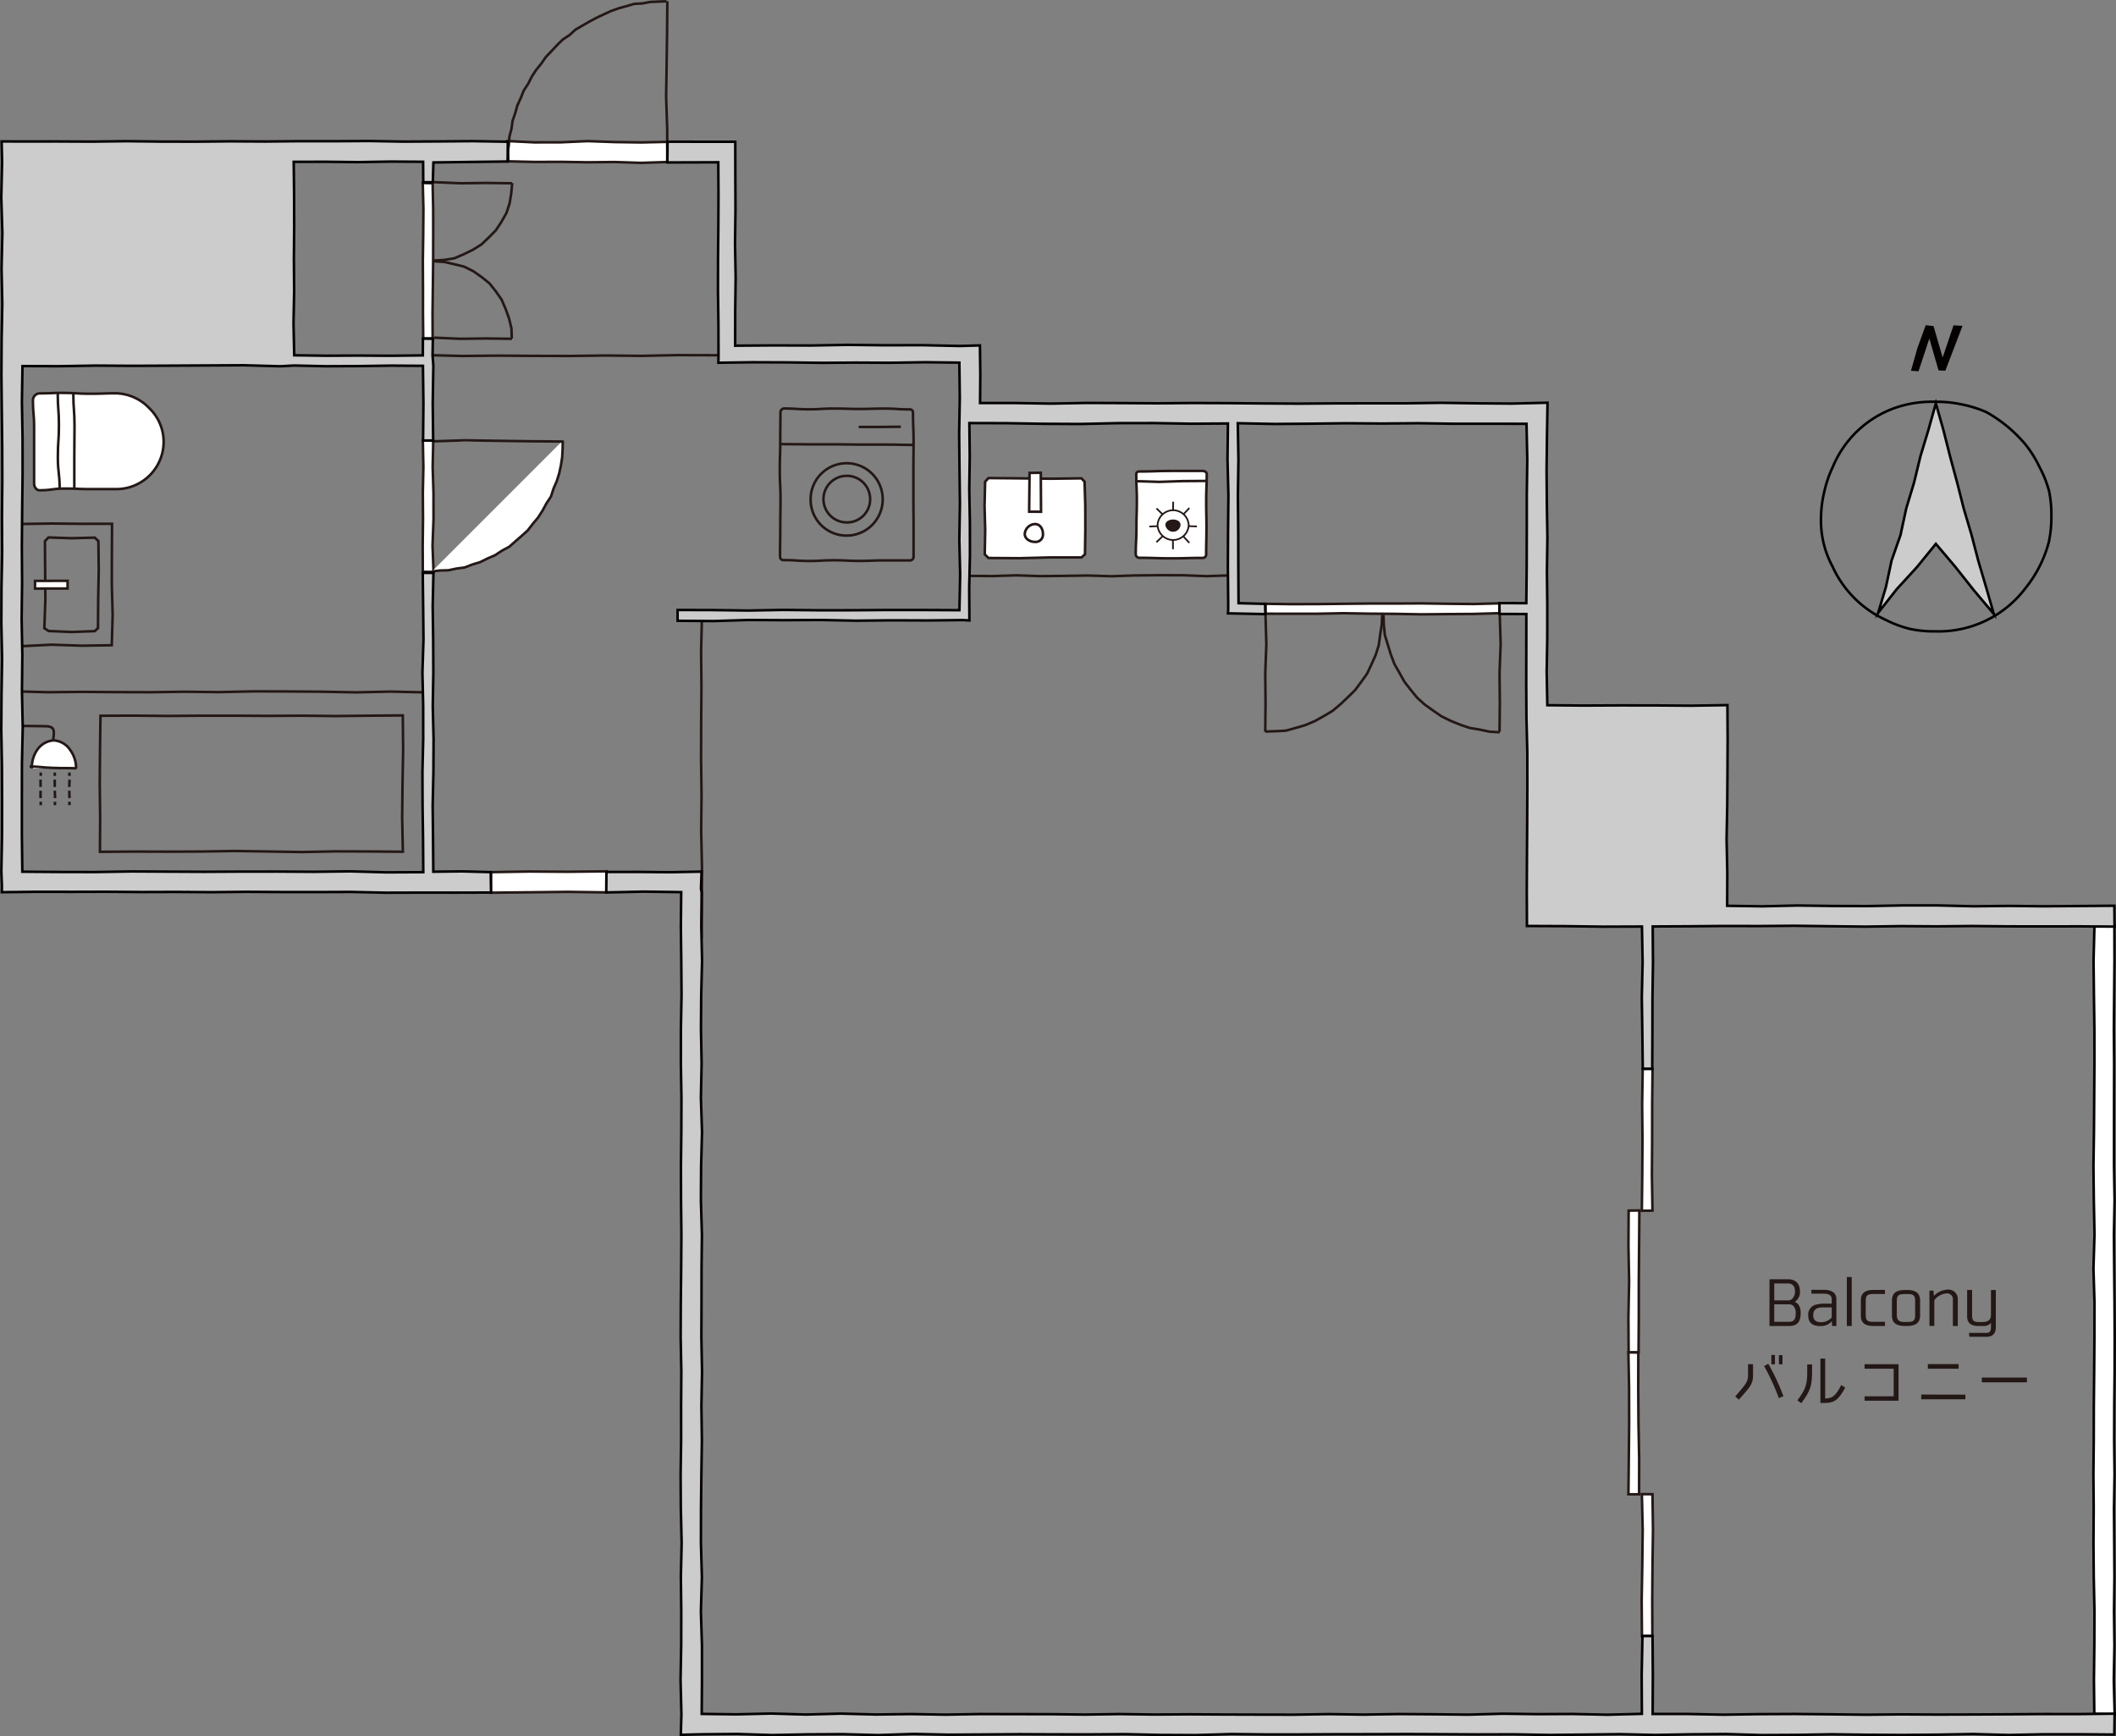 <svg xmlns="http://www.w3.org/2000/svg" viewBox="0 0 623.03 511.25"><rect x="0" y="0" width="623.03" height="511.25" fill="#808080" stroke="none"/><defs><style>.cls-1,.cls-3,.cls-5,.cls-6,.cls-7,.cls-8{fill:none;stroke-miterlimit:10;}.cls-1,.cls-3,.cls-5,.cls-6,.cls-7{stroke:#231815;}.cls-1,.cls-5,.cls-6,.cls-7,.cls-8{stroke-width:0.75px;}.cls-2{fill:#fff;}.cls-3{stroke-width:0.5px;}.cls-4{fill:#231815;}.cls-5{stroke-dasharray:2.18 1.09;}.cls-6{stroke-dasharray:2.18 1.09;}.cls-7{stroke-dasharray:2.18 1.09;}.cls-8{stroke:#040000;}.cls-9{fill:#ccc;}.cls-10{fill:#040000;}</style></defs><title>アセット 2</title><g id="レイヤー_2" data-name="レイヤー 2"><g id="レイヤー_1-2" data-name="レイヤー 1"><polyline class="cls-1" points="206.69 181.2 206.43 191.75 206.53 202.31 206.45 212.86 206.42 223.41 206.56 233.96 206.45 244.52 206.68 255.07 206.64 265.64 206.58 276.2"/><polyline class="cls-1" points="125.54 104.55 136.09 104.81 146.64 104.71 157.19 104.78 167.75 104.81 178.3 104.67 188.86 104.78 199.41 104.56 209.97 104.59 220.54 104.66"/><polyline class="cls-1" points="362.23 169.41 355.23 169.64 348.23 169.37 341.24 169.36 334.24 169.43 327.24 169.66 320.24 169.45 313.24 169.56 306.25 169.63 299.24 169.4 292.24 169.61 285.23 169.56"/><polygon class="cls-2" points="318.42 140.84 309.3 140.95 300.16 140.84 291.03 140.76 290.06 141.83 289.89 148.95 290.08 156.08 289.95 163.2 291.03 164.29 300.16 164.35 309.29 164.12 318.42 164.13 319.46 163.2 319.56 156.08 319.55 148.96 319.34 141.83 318.42 140.84"/><polygon class="cls-1" points="318.42 140.84 309.3 140.95 300.16 140.84 291.03 140.76 290.06 141.83 289.89 148.95 290.08 156.08 289.95 163.2 291.03 164.29 300.16 164.35 309.29 164.12 318.42 164.13 319.46 163.2 319.56 156.08 319.55 148.96 319.34 141.83 318.42 140.84"/><polygon class="cls-2" points="306.45 139.19 303.14 139.24 303.02 150.66 306.52 150.68 306.45 139.19"/><polygon class="cls-1" points="306.45 139.19 303.14 139.24 303.02 150.66 306.52 150.68 306.45 139.19"/><path class="cls-1" d="M307.08,157.18c0-1.49-.86-2.88-2.35-2.88a3.15,3.15,0,0,0-3,2.88c0,1.5,1.53,2.37,3,2.37A2.15,2.15,0,0,0,307.08,157.18Z"/><path class="cls-2" d="M354.14,138.66c-4.67,0-4.67,0-9.33,0s-4.66.16-9.32.16c-.55,0-.93.24-.93.79,0,3.94.17,3.94.17,7.88s-.12,3.93-.12,7.87-.2,3.94-.2,7.88a1.07,1.07,0,0,0,1.08,1c4.66,0,4.66.15,9.32.15s4.66-.12,9.33-.12a1,1,0,0,0,1-1c0-3.94.09-3.94.09-7.87s-.08-3.94-.08-7.88.16-3.94.16-7.88C355.33,139,354.69,138.66,354.14,138.66Z"/><path class="cls-1" d="M354.14,138.66c-4.67,0-4.67,0-9.33,0s-4.66.16-9.32.16c-.55,0-.93.24-.93.79,0,3.94.17,3.94.17,7.88s-.12,3.93-.12,7.87-.2,3.94-.2,7.88a1.07,1.07,0,0,0,1.08,1c4.66,0,4.66.15,9.32.15s4.66-.12,9.33-.12a1,1,0,0,0,1-1c0-3.94.09-3.94.09-7.87s-.08-3.94-.08-7.88.16-3.94.16-7.88C355.33,139,354.69,138.66,354.14,138.66Z"/><polyline class="cls-1" points="334.49 141.67 341.37 141.88 348.25 141.65 355.13 141.6"/><path class="cls-3" d="M345.37,161.71c.05-3.5-.22-3.51-.19-7s.24-3.5.26-7"/><path class="cls-3" d="M352.41,155c-3.5-.08-3.49-.29-7-.27s-3.49.18-7,.3"/><path class="cls-3" d="M350.19,149.57c-2.44,2.51-2.24,2.71-4.7,5.19s-2.52,2.43-5,4.89"/><path class="cls-3" d="M350.19,159.83c-2.45-2.5-2.21-2.74-4.68-5.22s-2.48-2.46-5-4.92"/><path class="cls-2" d="M350,154.61a4.59,4.59,0,0,0-9.17,0,4.59,4.59,0,0,0,9.17,0Z"/><path class="cls-3" d="M350,154.61a4.59,4.59,0,0,0-9.17,0,4.59,4.59,0,0,0,9.17,0Z"/><path class="cls-4" d="M347.6,154.56c0-1-1-1.6-2.18-1.6s-2.29.59-2.29,1.6a2.3,2.3,0,0,0,2.29,2A2.19,2.19,0,0,0,347.6,154.56Z"/><polygon class="cls-1" points="14.28 158.24 21.1 158.47 27.91 158.29 28.97 159.33 29.07 167.87 28.91 176.41 28.85 184.95 27.89 185.83 21.1 186.08 14.32 185.79 13.06 184.97 13.36 176.42 13.29 167.88 13.23 159.33 14.28 158.24"/><polygon class="cls-2" points="19.9 173.27 10.31 173.29 10.32 171.04 19.9 171.01 19.9 173.27"/><polygon class="cls-1" points="19.9 173.27 10.31 173.29 10.32 171.04 19.9 171.01 19.9 173.27"/><polyline class="cls-1" points="6.29 154.28 15.17 154.14 24.05 154.23 32.99 154.22 32.94 163.21 32.92 172.14 33.17 181.07 32.91 189.98 24.06 190.11 15.17 189.82 6.3 190.26"/><path class="cls-2" d="M11.7,115.82a2.06,2.06,0,0,0-2,1.85c0,4.11.34,4.11.34,8.22s0,4.11,0,8.23,0,4.11,0,8.23c0,.94.63,2,1.57,2,3.76,0,3.76-.5,7.52-.5s3.76.16,7.53.16l7.52,0a13.93,13.93,0,0,0,14-14A13.73,13.73,0,0,0,44,120.23a14,14,0,0,0-9.77-4.43c-3.76,0-3.76.13-7.52.13s-3.76-.19-7.52-.24S15.46,115.82,11.7,115.82Z"/><path class="cls-1" d="M11.7,115.82a2.06,2.06,0,0,0-2,1.85c0,4.11.34,4.11.34,8.22s0,4.11,0,8.23,0,4.11,0,8.23c0,.94.63,2,1.57,2,3.76,0,3.76-.5,7.52-.5s3.76.16,7.53.16l7.52,0a13.93,13.93,0,0,0,14-14A13.73,13.73,0,0,0,44,120.23a14,14,0,0,0-9.77-4.43c-3.76,0-3.76.13-7.52.13s-3.76-.19-7.52-.24S15.46,115.82,11.7,115.82Z"/><path class="cls-1" d="M21.88,144.06c0-4.68,0-4.68,0-9.36s.06-4.69.06-9.38-.35-4.68-.35-9.37"/><path class="cls-1" d="M17.56,143.92c0-4.69-.53-4.69-.53-9.37s.32-4.69.32-9.37S17,120.49,17,115.8"/><path class="cls-1" d="M252.84,125.71c3.1,0,3.1,0,6.19,0s3.1-.06,6.2-.06"/><path class="cls-1" d="M229.67,130.76c3.93,0,3.93.06,7.86.06s3.93,0,7.86,0,3.92.08,7.85.08,3.93,0,7.86,0S265,131,269,131"/><path class="cls-1" d="M267.83,165c-3.7,0-3.7,0-7.4,0s-3.7.15-7.41.15-3.7-.19-7.4-.19-3.7.21-7.41.21-3.7-.26-7.41-.26a1,1,0,0,1-1.13-1c0-4.24.07-4.24.07-8.47s.07-4.24.07-8.48-.21-4.23-.21-8.47.13-4.23.13-8.47.06-4.24.06-8.48a1.16,1.16,0,0,1,1-1.26c3.7,0,3.7.23,7.41.23s3.7-.22,7.4-.22,3.7.12,7.41.12,3.7-.11,7.4-.11,3.71.24,7.41.24a.92.92,0,0,1,1,1c0,4.24.17,4.24.17,8.47s-.05,4.24-.05,8.47,0,4.24,0,8.47.05,4.24.05,8.48,0,4.24,0,8.48A1.06,1.06,0,0,1,267.83,165Z"/><path class="cls-1" d="M259.9,147a10.65,10.65,0,0,1-10.58,10.7A10.57,10.57,0,0,1,238.68,147a10.61,10.61,0,0,1,21.22,0Z"/><path class="cls-1" d="M256.2,147a6.79,6.79,0,0,1-6.88,6.82,6.86,6.86,0,1,1,0-13.72A6.85,6.85,0,0,1,256.2,147Z"/><polyline class="cls-1" points="4.04 203.55 14.12 203.81 24.2 203.71 34.28 203.78 44.36 203.81 54.45 203.67 64.53 203.78 74.61 203.56 84.69 203.59 94.77 203.66 104.86 203.85 114.95 203.63 125.04 203.85"/><polygon class="cls-2" points="196.48 41.77 196.54 47.7 188.71 47.95 180.88 47.7 173.04 47.78 165.21 47.65 157.37 47.68 149.69 47.5 149.41 41.53 157.37 41.92 165.2 41.9 173.03 41.55 180.86 41.83 188.7 41.94 196.48 41.77"/><polygon class="cls-1" points="196.48 41.77 196.54 47.7 188.71 47.95 180.88 47.7 173.04 47.78 165.21 47.65 157.37 47.68 149.69 47.5 149.41 41.53 157.37 41.92 165.2 41.9 173.03 41.55 180.86 41.83 188.7 41.94 196.48 41.77"/><polyline class="cls-1" points="149.62 47.35 149.49 44.97 149.82 42.61 149.99 40.24 150.6 37.94 150.92 35.58 151.69 33.33 152.33 31.04 153.33 28.88 154.21 26.67 155.51 24.67 156.58 22.55 157.88 20.57 159.37 18.73 160.73 16.77 162.37 15.06 163.99 13.32 165.68 11.65 167.67 10.34 169.43 8.73 171.49 7.54 173.54 6.36 175.63 5.24 177.77 4.22 179.93 3.24 182.17 2.44 184.46 1.81 186.74 1.14 189.13 1.01 191.47 0.57 193.84 0.47 196.21 0.38"/><polyline class="cls-1" points="196.49 0.35 196.41 9.74 196.28 19.14 196.13 28.54 196.45 37.94 196.47 47.35"/><polygon class="cls-2" points="127.56 129.7 124.5 129.72 124.66 137.45 124.5 145.17 124.55 152.89 124.46 160.62 124.49 168.35 127.65 168.41 127.35 160.63 127.64 152.9 127.63 145.18 127.39 137.45 127.56 129.7"/><polygon class="cls-1" points="127.56 129.7 124.5 129.72 124.66 137.45 124.5 145.17 124.55 152.89 124.46 160.62 124.49 168.35 127.65 168.41 127.35 160.63 127.64 152.9 127.63 145.18 127.39 137.45 127.56 129.7"/><polyline class="cls-2" points="127.18 168.24 129.59 167.97 132.01 167.91 134.38 167.41 136.79 167.09 139.06 166.21 141.38 165.51 143.55 164.43 145.77 163.47 147.79 162.14 149.93 160.98 151.76 159.38 153.59 157.78 155.39 156.16 156.87 154.24 158.43 152.38 159.74 150.34 160.89 148.22 162.23 146.18 162.97 143.87 163.94 141.64 164.66 139.33 165.17 136.96 165.53 134.56 165.66 132.14 165.7 129.72"/><polyline class="cls-1" points="127.18 168.24 129.59 167.97 132.01 167.91 134.38 167.41 136.79 167.09 139.06 166.21 141.38 165.51 143.55 164.43 145.77 163.47 147.79 162.14 149.93 160.98 151.76 159.38 153.59 157.78 155.39 156.16 156.87 154.24 158.43 152.38 159.74 150.34 160.89 148.22 162.23 146.18 162.97 143.87 163.94 141.64 164.66 139.33 165.17 136.96 165.53 134.56 165.66 132.14 165.7 129.72"/><polyline class="cls-2" points="165.78 130 156.13 129.92 146.48 129.79 136.83 129.64 127.18 129.96"/><polyline class="cls-1" points="165.78 130 156.13 129.92 146.48 129.79 136.83 129.64 127.18 129.96"/><polygon class="cls-2" points="127.38 53.95 124.48 53.87 124.67 61.52 124.61 69.16 124.5 76.79 124.54 84.42 124.54 92.06 124.61 99.67 127.38 99.64 127.35 92.07 127.45 84.44 127.53 76.8 127.55 69.17 127.54 61.53 127.38 53.95"/><polygon class="cls-1" points="127.38 53.95 124.48 53.87 124.67 61.52 124.61 69.16 124.5 76.79 124.54 84.42 124.54 92.06 124.61 99.67 127.38 99.64 127.35 92.07 127.45 84.44 127.53 76.8 127.55 69.17 127.54 61.53 127.38 53.95"/><polyline class="cls-1" points="127.85 76.71 130.84 76.53 133.8 76.04 136.56 74.85 139.23 73.55 141.75 71.97 143.92 69.92 146.01 67.79 147.65 65.3 149.13 62.68 150.06 59.83 150.53 56.87 150.82 53.89"/><polyline class="cls-1" points="150.75 53.96 143.12 53.87 135.49 53.96 127.85 53.63"/><polyline class="cls-1" points="127.85 76.92 130.83 77.13 133.73 77.79 136.65 78.5 139.34 79.84 141.79 81.56 144.13 83.44 146 85.79 147.7 88.25 148.89 90.99 149.89 93.79 150.59 96.7 150.69 99.68"/><polyline class="cls-1" points="150.75 99.75 143.12 99.66 135.49 99.75 127.85 99.42"/><polygon class="cls-2" points="441.52 180.54 441.61 177.64 433.92 177.84 426.26 177.77 418.6 177.66 410.93 177.7 403.26 177.7 395.6 177.78 387.93 177.86 380.26 177.88 372.62 177.78 372.59 180.69 380.25 180.71 387.91 180.7 395.57 180.55 403.24 180.68 410.91 180.74 418.57 180.88 426.24 180.81 433.91 180.76 441.52 180.54"/><polygon class="cls-1" points="441.52 180.54 441.61 177.64 433.92 177.84 426.26 177.77 418.6 177.66 410.93 177.7 403.26 177.7 395.6 177.78 387.93 177.86 380.26 177.88 372.62 177.78 372.59 180.69 380.25 180.71 387.91 180.7 395.57 180.55 403.24 180.68 410.91 180.74 418.57 180.88 426.24 180.81 433.91 180.76 441.52 180.54"/><polyline class="cls-1" points="407.34 181.01 407.46 184.01 407.75 187 408.64 189.88 409.52 192.73 410.58 195.53 412.06 198.13 413.52 200.74 415.36 203.1 417.26 205.43 419.49 207.44 421.93 209.19 424.4 210.89 427.09 212.22 429.86 213.35 432.69 214.32 435.65 214.81 438.58 215.43 441.58 215.6"/><polyline class="cls-1" points="441.52 215.47 441.61 206.86 441.52 198.25 441.85 189.63 441.58 181.01"/><polyline class="cls-1" points="406.98 181.01 406.83 184.01 406.36 186.98 405.96 189.97 405.05 192.84 403.82 195.59 402.54 198.32 400.79 200.78 398.99 203.19 396.85 205.3 394.67 207.36 392.37 209.29 389.79 210.83 387.17 212.29 384.4 213.48 381.51 214.32 378.61 215.13 375.6 215.29 372.6 215.39"/><polyline class="cls-1" points="372.54 215.51 372.62 206.89 372.54 198.27 372.86 189.64 372.6 181.01"/><polygon class="cls-1" points="118.62 250.78 108.65 250.7 98.76 250.67 88.88 250.87 78.99 250.71 69.11 250.56 59.21 250.72 49.33 250.76 39.43 250.73 29.43 250.8 29.49 240.7 29.37 230.7 29.45 220.7 29.58 210.74 39.42 210.7 49.31 210.8 59.2 210.72 69.08 210.72 78.97 210.78 88.86 210.72 98.75 210.83 108.64 210.72 118.6 210.64 118.7 220.7 118.52 230.69 118.41 240.7 118.62 250.78"/><path class="cls-2" d="M22.4,226.3a9,9,0,0,0-1.69-5.42A6.25,6.25,0,0,0,15.84,218a6.32,6.32,0,0,0-4.91,2.82,9.05,9.05,0,0,0-1.54,5.45"/><path class="cls-1" d="M22.4,226.3a9,9,0,0,0-1.69-5.42A6.25,6.25,0,0,0,15.84,218a6.32,6.32,0,0,0-4.91,2.82,9.05,9.05,0,0,0-1.54,5.45"/><path class="cls-1" d="M22.5,226.21c-3.44-.12-3.45,0-6.89-.12s-3.44-.32-6.88-.44"/><path class="cls-1" d="M15.64,218.14c.33-2.91.7-4.32-2.4-4.32s-4-.1-8.08-.1"/><path class="cls-1" d="M20.44,227.45v1"/><path class="cls-5" d="M20.46,229.54v.31c0,1.2-.08,1.2-.08,2.4s.07,1.21.07,2.41v.86"/><path class="cls-1" d="M20.44,236.06c0,.25,0,.53,0,1"/><path class="cls-1" d="M16.13,227.45v1"/><path class="cls-6" d="M16.12,229.54v.31c0,1.2,0,1.2,0,2.4s.08,1.21.08,2.41c0,.38,0,.64,0,.86"/><path class="cls-1" d="M16.18,236.06c0,.25,0,.53,0,1"/><path class="cls-1" d="M12,227.45c0,.47,0,.76,0,1"/><path class="cls-7" d="M11.94,229.54v.31c0,1.2,0,1.2,0,2.4v2.41c0,.38,0,.64,0,.86"/><path class="cls-1" d="M12,236.06c0,.25,0,.53,0,1"/><polygon class="cls-2" points="482.45 398.17 479.53 398.2 479.47 387.76 479.67 377.33 479.48 366.89 479.53 356.45 482.69 356.4 482.61 366.88 482.52 377.32 482.52 387.76 482.45 398.17"/><polygon class="cls-1" points="482.45 398.17 479.53 398.2 479.47 387.76 479.67 377.33 479.48 366.89 479.53 356.45 482.69 356.4 482.61 366.88 482.52 377.32 482.52 387.76 482.45 398.17"/><polygon class="cls-2" points="482.61 439.97 479.47 439.97 479.58 429.51 479.68 419.08 479.66 408.64 479.46 398.18 482.38 398.24 482.36 408.63 482.43 419.07 482.63 429.51 482.61 439.97"/><polygon class="cls-1" points="482.61 439.97 479.47 439.97 479.58 429.51 479.68 419.08 479.66 408.64 479.46 398.18 482.38 398.24 482.36 408.63 482.43 419.07 482.63 429.51 482.61 439.97"/><polygon class="cls-2" points="486.55 356.45 483.42 356.48 483.54 346.01 483.61 335.58 483.51 325.14 483.67 314.74 486.58 314.69 486.46 325.13 486.45 335.57 486.38 346.01 486.55 356.45"/><polygon class="cls-1" points="486.55 356.45 483.42 356.48 483.54 346.01 483.61 335.58 483.51 325.14 483.67 314.74 486.58 314.69 486.46 325.13 486.45 335.57 486.38 346.01 486.55 356.45"/><polygon class="cls-2" points="486.52 481.69 483.45 481.72 483.37 471.26 483.55 460.83 483.67 450.39 483.43 439.92 486.55 439.95 486.7 450.38 486.56 460.82 486.48 471.26 486.52 481.69"/><polygon class="cls-1" points="486.52 481.69 483.45 481.72 483.37 471.26 483.55 460.83 483.67 450.39 483.43 439.92 486.55 439.95 486.7 450.38 486.56 460.82 486.48 471.26 486.52 481.69"/><polygon class="cls-2" points="178.56 262.75 167.21 262.59 155.87 262.72 144.46 262.84 144.59 256.79 155.87 256.6 167.2 256.68 178.62 256.54 178.56 262.75"/><polygon class="cls-1" points="178.56 262.75 167.21 262.59 155.87 262.72 144.46 262.84 144.59 256.79 155.87 256.6 167.2 256.68 178.62 256.54 178.56 262.75"/><path class="cls-8" d="M604,152.11a34.45,34.45,0,0,1-.77,7.58,36.42,36.42,0,0,1-6.83,13.45A32,32,0,0,1,570,185.89a34.21,34.21,0,0,1-7.56-.7,33.12,33.12,0,0,1-7.11-2.63,31.71,31.71,0,0,1-15.78-15.79,28.47,28.47,0,0,1-3.37-14.66,33.7,33.7,0,0,1,1-7.5,33.3,33.3,0,0,1,2.47-7.14,31,31,0,0,1,22.81-18.58,34.5,34.5,0,0,1,7.59-.59,34.09,34.09,0,0,1,7.54.77,34.73,34.73,0,0,1,7.27,2.27A41.21,41.21,0,0,1,596.48,131a33.54,33.54,0,0,1,4,6.46,33.16,33.16,0,0,1,2.83,7.07A34.57,34.57,0,0,1,604,152.11Z"/><polygon class="cls-9" points="569.99 118.76 572.22 126.66 574.18 134.39 576.26 142.09 578.22 149.82 580.49 157.47 582.5 165.18 584.77 172.84 587.05 180.76 581.17 173.79 575.66 166.83 569.99 160.13 564.45 166.94 558.45 173.49 553.01 180.41 555.28 172.86 556.95 165.05 559.59 157.5 561.27 149.69 563.58 142.06 565.46 134.3 567.77 126.67 569.99 118.76"/><polygon class="cls-8" points="569.99 118.76 572.22 126.66 574.18 134.39 576.26 142.09 578.22 149.82 580.49 157.47 582.5 165.18 584.77 172.84 587.05 180.76 581.17 173.79 575.66 166.83 569.99 160.13 564.45 166.94 558.45 173.49 553.01 180.41 555.28 172.86 556.95 165.05 559.59 157.5 561.27 149.69 563.58 142.06 565.46 134.3 567.77 126.67 569.99 118.76"/><path class="cls-10" d="M567,95.75l2.3.26,2.69,9.24,3.2-9.45,2.65.13-2.54,6.65-2.53,6.58-2-.11-2.7-9.38-3.18,9.64-2.23-.14,1.91-6.72Z"/><polygon class="cls-2" points="616.64 504.63 622.64 504.76 622.38 494.61 622.57 484.53 622.45 474.44 622.57 464.36 622.51 454.28 622.44 444.19 622.6 434.11 622.49 424.03 622.52 413.94 622.62 403.85 622.64 393.77 622.59 383.68 622.5 373.59 622.42 363.5 622.61 353.42 622.45 343.33 622.45 333.24 622.46 323.16 622.48 313.07 622.4 302.98 622.49 292.89 622.58 282.79 622.56 272.69 616.68 272.79 616.42 282.78 616.53 292.87 616.67 302.95 616.68 313.04 616.61 323.12 616.54 333.2 616.39 343.29 616.5 353.37 616.7 363.46 616.39 373.54 616.7 383.63 616.68 393.72 616.6 403.8 616.5 413.89 616.48 423.98 616.38 434.07 616.46 444.15 616.4 454.24 616.48 464.33 616.69 474.42 616.65 484.51 616.53 494.6 616.64 504.63"/><polygon class="cls-8" points="616.64 504.63 622.64 504.76 622.38 494.61 622.57 484.53 622.45 474.44 622.57 464.36 622.51 454.28 622.44 444.19 622.6 434.11 622.49 424.03 622.52 413.94 622.62 403.85 622.64 393.77 622.59 383.68 622.5 373.59 622.42 363.5 622.61 353.42 622.45 343.33 622.45 333.24 622.46 323.16 622.48 313.07 622.4 302.98 622.49 292.89 622.58 282.79 622.56 272.69 616.68 272.79 616.42 282.78 616.53 292.87 616.67 302.95 616.68 313.04 616.61 323.12 616.54 333.2 616.39 343.29 616.5 353.37 616.7 363.46 616.39 373.54 616.7 383.63 616.68 393.72 616.6 403.8 616.5 413.89 616.48 423.98 616.38 434.07 616.46 444.15 616.4 454.24 616.48 464.33 616.69 474.42 616.65 484.51 616.53 494.6 616.64 504.63"/><polygon class="cls-9" points="508.54 266.7 508.58 256.87 508.37 247.04 508.56 237.21 508.63 227.37 508.68 217.54 508.62 207.61 497.94 207.78 487.34 207.7 476.74 207.69 466.14 207.74 455.59 207.64 455.4 197.81 455.57 187.92 455.58 178.04 455.47 168.16 455.61 158.27 455.45 148.38 455.37 138.49 455.48 128.59 455.65 118.57 445.1 118.83 434.67 118.75 424.23 118.6 413.8 118.75 403.36 118.75 392.93 118.77 382.49 118.85 372.05 118.79 361.61 118.7 351.18 118.66 340.74 118.75 330.31 118.68 319.87 118.64 309.43 118.84 298.98 118.67 288.57 118.66 288.64 110.2 288.53 101.7 282.54 101.87 271.54 101.63 260.55 101.66 249.54 101.54 238.55 101.73 227.54 101.7 216.46 101.78 216.47 91.7 216.6 81.71 216.42 71.7 216.55 61.71 216.51 51.7 216.49 41.75 206.54 41.74 196.55 41.72 196.49 47.83 211.49 47.78 211.55 57.19 211.51 66.69 211.41 76.19 211.4 85.69 211.53 95.19 211.56 104.7 211.52 106.8 221.68 106.66 231.81 106.7 241.95 106.83 252.1 106.76 262.24 106.81 272.39 106.65 282.47 106.77 282.6 117.12 282.41 127.55 282.51 137.97 282.64 148.4 282.46 158.83 282.71 169.26 282.49 179.66 272.16 179.61 261.79 179.6 251.42 179.68 241.05 179.69 230.67 179.58 220.3 179.76 209.92 179.63 199.51 179.6 199.51 182.78 210.03 182.86 220.53 182.54 231.03 182.6 241.52 182.54 252.03 182.75 262.52 182.64 273.03 182.68 283.54 182.57 285.43 182.68 285.37 173.04 285.59 163.37 285.57 153.71 285.39 144.04 285.53 134.37 285.42 124.57 296.39 124.6 307.24 124.78 318.1 124.84 328.95 124.59 339.81 124.57 350.67 124.76 361.55 124.69 361.42 135.29 361.69 145.9 361.58 156.49 361.53 167.09 361.63 177.7 361.62 179.7 361.55 180.59 372.57 180.81 372.5 177.8 364.67 177.6 364.61 167.1 364.58 156.5 364.48 145.91 364.64 135.3 364.45 124.61 375.16 124.83 385.78 124.75 396.4 124.62 407.02 124.7 417.65 124.61 428.27 124.77 438.91 124.76 449.46 124.78 449.69 135.29 449.54 145.9 449.54 156.49 449.51 167.09 449.4 177.6 441.49 177.57 441.51 180.76 449.41 180.79 449.4 190.92 449.38 201.14 449.44 211.36 449.7 221.57 449.71 231.8 449.66 242.02 449.59 252.24 449.54 262.47 449.59 272.64 460.87 272.69 472.2 272.84 483.45 272.8 483.65 283.2 483.41 293.69 483.57 304.2 483.69 314.65 486.48 314.68 486.53 304.2 486.55 293.7 486.7 283.2 486.62 272.78 497 272.73 507.45 272.64 517.91 272.66 528.38 272.58 538.84 272.71 549.3 272.83 559.75 272.68 570.21 272.75 580.67 272.65 591.14 272.75 601.6 272.77 612.07 272.75 622.6 272.82 622.55 266.68 612.17 266.76 601.81 266.84 591.45 266.73 581.09 266.84 570.73 266.59 560.37 266.58 550.01 266.78 539.64 266.75 529.28 266.61 518.91 266.85 508.54 266.7"/><polygon class="cls-8" points="508.54 266.7 508.58 256.87 508.37 247.04 508.56 237.21 508.63 227.37 508.68 217.54 508.62 207.61 497.94 207.78 487.34 207.7 476.74 207.69 466.14 207.74 455.59 207.64 455.4 197.81 455.57 187.92 455.58 178.04 455.47 168.16 455.61 158.27 455.45 148.38 455.37 138.49 455.48 128.59 455.65 118.57 445.1 118.83 434.67 118.75 424.23 118.6 413.8 118.75 403.36 118.75 392.93 118.77 382.49 118.85 372.05 118.79 361.61 118.7 351.18 118.66 340.74 118.75 330.31 118.68 319.87 118.64 309.43 118.84 298.98 118.67 288.57 118.66 288.64 110.2 288.53 101.7 282.54 101.87 271.54 101.63 260.55 101.66 249.54 101.54 238.55 101.73 227.54 101.7 216.46 101.78 216.47 91.7 216.6 81.71 216.42 71.7 216.55 61.71 216.51 51.7 216.49 41.75 206.54 41.74 196.55 41.72 196.49 47.83 211.49 47.78 211.55 57.19 211.51 66.69 211.41 76.19 211.4 85.69 211.53 95.19 211.56 104.7 211.52 106.8 221.68 106.66 231.81 106.7 241.95 106.83 252.1 106.76 262.24 106.81 272.39 106.65 282.47 106.77 282.6 117.12 282.41 127.55 282.51 137.97 282.64 148.4 282.46 158.83 282.71 169.26 282.49 179.66 272.16 179.61 261.79 179.6 251.42 179.68 241.05 179.69 230.67 179.58 220.3 179.76 209.92 179.63 199.51 179.6 199.51 182.78 210.03 182.86 220.53 182.54 231.03 182.6 241.52 182.54 252.03 182.75 262.52 182.64 273.03 182.68 283.54 182.57 285.43 182.68 285.37 173.04 285.59 163.37 285.57 153.71 285.39 144.04 285.53 134.37 285.42 124.57 296.39 124.6 307.24 124.78 318.1 124.84 328.95 124.59 339.81 124.57 350.67 124.76 361.55 124.69 361.42 135.29 361.69 145.9 361.58 156.49 361.53 167.09 361.63 177.7 361.62 179.7 361.55 180.59 372.57 180.81 372.5 177.8 364.67 177.6 364.61 167.1 364.58 156.5 364.48 145.91 364.64 135.3 364.45 124.61 375.16 124.83 385.78 124.75 396.4 124.62 407.02 124.7 417.65 124.61 428.27 124.77 438.91 124.76 449.46 124.78 449.69 135.29 449.54 145.9 449.54 156.49 449.51 167.09 449.4 177.6 441.49 177.57 441.51 180.76 449.41 180.79 449.4 190.92 449.38 201.14 449.44 211.36 449.7 221.57 449.71 231.8 449.66 242.02 449.59 252.24 449.54 262.47 449.59 272.64 460.87 272.69 472.2 272.84 483.45 272.8 483.65 283.2 483.41 293.69 483.57 304.2 483.69 314.65 486.48 314.68 486.53 304.2 486.55 293.7 486.7 283.2 486.62 272.78 497 272.73 507.45 272.64 517.91 272.66 528.38 272.58 538.84 272.71 549.3 272.83 559.75 272.68 570.21 272.75 580.67 272.65 591.14 272.75 601.6 272.77 612.07 272.75 622.6 272.82 622.55 266.68 612.17 266.76 601.81 266.84 591.45 266.73 581.09 266.84 570.73 266.59 560.37 266.58 550.01 266.78 539.64 266.75 529.28 266.61 518.91 266.85 508.54 266.7"/><polygon class="cls-9" points="0.48 41.64 0.62 47.7 0.38 58.14 0.7 68.59 0.46 79.03 0.68 89.48 0.48 99.93 0.42 110.38 0.53 120.83 0.65 131.28 0.68 141.72 0.58 152.17 0.64 162.63 0.44 173.08 0.4 183.53 0.62 193.97 0.45 204.42 0.38 214.88 0.57 225.33 0.61 235.78 0.59 246.24 0.4 256.7 0.56 260.7 0.54 262.69 10.82 262.57 21.1 262.59 31.39 262.56 41.67 262.64 51.96 262.61 62.24 262.68 72.53 262.58 82.81 262.64 93.09 262.65 103.38 262.61 113.67 262.84 123.95 262.81 134.24 262.82 144.59 262.79 144.48 256.78 136.04 256.56 127.58 256.66 127.5 246.92 127.39 237.15 127.61 227.37 127.66 217.6 127.42 207.82 127.59 198.04 127.54 188.27 127.4 178.48 127.62 168.67 124.47 168.68 124.59 178.47 124.69 188.25 124.38 198.02 124.6 207.8 124.61 217.57 124.38 227.35 124.42 237.13 124.56 246.91 124.63 256.8 113.81 256.85 103.08 256.55 92.36 256.69 81.63 256.62 70.91 256.63 60.19 256.69 49.46 256.64 38.73 256.58 28 256.76 17.27 256.74 6.57 256.66 6.44 246.06 6.44 235.42 6.46 224.78 6.69 214.14 6.46 203.49 6.57 192.85 6.37 182.21 6.5 171.57 6.43 160.93 6.52 150.29 6.65 139.64 6.64 129 6.45 118.35 6.62 107.78 17.39 107.82 28.24 107.64 39.1 107.71 49.95 107.66 60.81 107.6 71.67 107.54 82.54 107.84 86.54 107.62 96.04 107.83 105.53 107.79 115.03 107.65 124.53 107.71 124.67 118.7 124.57 129.69 127.54 129.7 127.41 118.7 127.59 107.7 127.36 104.7 127.45 99.75 124.52 99.69 124.5 104.64 115.04 104.75 105.54 104.69 96.04 104.74 86.63 104.61 86.42 95.2 86.61 85.71 86.53 76.2 86.62 66.71 86.59 57.2 86.48 47.64 96.04 47.63 105.53 47.73 115.03 47.57 124.58 47.63 124.62 53.66 127.44 53.65 127.61 47.83 138.54 47.68 149.46 47.55 149.52 41.73 139.32 41.56 129.11 41.64 118.9 41.7 108.69 41.52 98.47 41.58 88.26 41.57 78.05 41.67 67.84 41.61 57.62 41.71 47.41 41.69 37.19 41.57 26.98 41.7 16.76 41.65 6.54 41.66 0.48 41.64"/><polygon class="cls-8" points="0.48 41.64 0.62 47.7 0.38 58.14 0.7 68.59 0.46 79.03 0.68 89.48 0.48 99.93 0.42 110.38 0.53 120.83 0.65 131.28 0.68 141.72 0.58 152.17 0.64 162.63 0.44 173.08 0.4 183.53 0.62 193.97 0.45 204.42 0.38 214.88 0.57 225.33 0.61 235.78 0.59 246.24 0.4 256.7 0.56 260.7 0.54 262.69 10.82 262.57 21.1 262.59 31.39 262.56 41.67 262.64 51.96 262.61 62.24 262.68 72.53 262.58 82.81 262.64 93.09 262.65 103.38 262.61 113.67 262.84 123.95 262.81 134.24 262.82 144.59 262.79 144.48 256.78 136.04 256.56 127.58 256.66 127.5 246.92 127.39 237.15 127.61 227.37 127.66 217.6 127.42 207.82 127.59 198.04 127.54 188.27 127.4 178.48 127.62 168.67 124.47 168.68 124.59 178.47 124.69 188.25 124.38 198.02 124.6 207.8 124.61 217.57 124.38 227.35 124.42 237.13 124.56 246.91 124.63 256.8 113.81 256.85 103.08 256.55 92.36 256.69 81.63 256.62 70.91 256.63 60.19 256.69 49.46 256.64 38.73 256.58 28 256.76 17.27 256.74 6.57 256.66 6.44 246.06 6.44 235.42 6.46 224.78 6.69 214.14 6.46 203.49 6.57 192.85 6.37 182.21 6.5 171.57 6.43 160.93 6.52 150.29 6.65 139.64 6.64 129 6.45 118.35 6.62 107.78 17.39 107.82 28.24 107.64 39.1 107.71 49.95 107.66 60.81 107.6 71.67 107.54 82.54 107.84 86.54 107.62 96.04 107.83 105.53 107.79 115.03 107.65 124.53 107.71 124.67 118.7 124.57 129.69 127.54 129.7 127.41 118.7 127.59 107.7 127.36 104.7 127.45 99.75 124.52 99.69 124.5 104.64 115.04 104.75 105.54 104.69 96.04 104.74 86.63 104.61 86.42 95.2 86.61 85.71 86.53 76.2 86.62 66.71 86.59 57.2 86.48 47.64 96.04 47.63 105.53 47.73 115.03 47.57 124.58 47.63 124.62 53.66 127.44 53.65 127.61 47.83 138.54 47.68 149.46 47.55 149.52 41.73 139.32 41.56 129.11 41.64 118.9 41.7 108.69 41.52 98.47 41.58 88.26 41.57 78.05 41.67 67.84 41.61 57.62 41.71 47.41 41.69 37.19 41.57 26.98 41.7 16.76 41.65 6.54 41.66 0.48 41.64"/><polygon class="cls-9" points="486.57 481.69 483.6 481.71 483.37 493.2 483.43 504.61 473.28 504.87 463.02 504.65 452.76 504.7 442.51 504.57 432.25 504.85 421.99 504.74 411.73 504.67 401.48 504.84 391.22 504.69 380.97 504.86 370.71 504.84 360.45 504.81 350.19 504.75 339.94 504.82 329.68 504.68 319.42 504.83 309.16 504.71 298.9 504.7 288.64 504.67 278.38 504.85 268.12 504.68 257.86 504.81 247.6 504.54 237.33 504.82 227.07 504.52 216.81 504.76 206.61 504.63 206.68 494.62 206.68 484.54 206.37 474.45 206.66 464.37 206.38 454.29 206.4 444.21 206.51 434.13 206.66 424.05 206.52 413.97 206.7 403.89 206.51 393.81 206.55 383.72 206.56 373.64 206.67 363.56 206.37 353.47 206.43 343.39 206.7 333.31 206.37 323.22 206.58 313.14 206.39 303.06 206.46 292.97 206.71 282.88 206.49 272.79 206.59 262.7 206.39 261.7 206.57 256.63 197.21 256.81 187.87 256.72 178.56 256.73 178.5 262.76 189.54 262.52 200.57 262.67 200.47 272.78 200.59 282.86 200.67 292.94 200.48 303.03 200.47 313.1 200.64 323.18 200.61 333.26 200.49 343.34 200.52 353.42 200.63 363.51 200.56 373.59 200.45 383.67 200.41 393.75 200.61 403.84 200.54 413.92 200.55 424.01 200.4 434.09 200.46 444.17 200.7 454.26 200.47 464.34 200.59 474.43 200.57 484.51 200.38 494.61 200.63 504.7 200.46 510.78 206.54 510.63 216.94 510.53 227.33 510.86 237.73 510.65 248.13 510.59 258.52 510.87 268.92 510.52 279.32 510.75 289.72 510.68 300.12 510.6 310.52 510.65 320.92 510.66 331.31 510.59 341.71 510.82 352.11 510.87 362.51 510.56 372.91 510.68 383.31 510.67 393.71 510.61 404.11 510.6 414.51 510.56 424.9 510.61 435.3 510.67 445.7 510.64 456.1 510.83 466.5 510.72 476.9 510.59 487.3 510.83 497.7 510.64 508.1 510.55 518.5 510.86 528.9 510.81 539.3 510.63 549.71 510.77 560.11 510.83 570.5 510.74 580.91 510.55 591.31 510.84 601.72 510.62 612.13 510.62 622.54 510.71 622.62 504.56 612.08 504.68 601.62 504.67 591.16 504.75 580.7 504.8 570.24 504.83 559.78 504.77 549.32 504.87 538.86 504.75 528.4 504.65 517.93 504.7 507.47 504.86 497 504.65 486.6 504.64 486.66 493.2 486.57 481.69"/><polygon class="cls-8" points="486.57 481.69 483.6 481.71 483.37 493.2 483.43 504.61 473.28 504.87 463.02 504.65 452.76 504.7 442.51 504.57 432.25 504.85 421.99 504.74 411.73 504.67 401.48 504.84 391.22 504.69 380.97 504.86 370.71 504.84 360.45 504.81 350.19 504.75 339.94 504.82 329.68 504.68 319.42 504.83 309.16 504.71 298.9 504.7 288.64 504.67 278.38 504.85 268.12 504.68 257.86 504.81 247.6 504.54 237.33 504.82 227.07 504.52 216.81 504.76 206.61 504.63 206.68 494.62 206.68 484.54 206.37 474.45 206.66 464.37 206.38 454.29 206.4 444.21 206.51 434.13 206.66 424.05 206.52 413.97 206.7 403.89 206.51 393.81 206.55 383.72 206.56 373.64 206.67 363.56 206.37 353.47 206.43 343.39 206.7 333.31 206.37 323.22 206.58 313.14 206.39 303.06 206.46 292.97 206.71 282.88 206.49 272.79 206.59 262.7 206.39 261.7 206.57 256.63 197.21 256.81 187.87 256.72 178.56 256.73 178.5 262.76 189.54 262.52 200.57 262.67 200.47 272.78 200.59 282.86 200.67 292.94 200.48 303.03 200.47 313.1 200.64 323.18 200.61 333.26 200.49 343.34 200.52 353.42 200.63 363.51 200.56 373.59 200.45 383.67 200.41 393.75 200.61 403.84 200.54 413.92 200.55 424.01 200.4 434.09 200.46 444.17 200.7 454.26 200.47 464.34 200.59 474.43 200.57 484.51 200.38 494.61 200.63 504.7 200.46 510.78 206.54 510.63 216.94 510.53 227.33 510.86 237.73 510.65 248.13 510.59 258.52 510.87 268.92 510.52 279.32 510.75 289.72 510.68 300.12 510.6 310.52 510.65 320.92 510.66 331.31 510.59 341.71 510.82 352.11 510.87 362.51 510.56 372.91 510.68 383.31 510.67 393.71 510.61 404.11 510.6 414.51 510.56 424.9 510.61 435.3 510.67 445.7 510.64 456.1 510.83 466.5 510.72 476.9 510.59 487.3 510.83 497.7 510.64 508.1 510.55 518.5 510.86 528.9 510.81 539.3 510.63 549.71 510.77 560.11 510.83 570.5 510.74 580.91 510.55 591.31 510.84 601.72 510.62 612.13 510.62 622.54 510.71 622.62 504.56 612.08 504.68 601.62 504.67 591.16 504.75 580.7 504.8 570.24 504.83 559.78 504.77 549.32 504.87 538.86 504.75 528.4 504.65 517.93 504.7 507.47 504.86 497 504.65 486.6 504.64 486.66 493.2 486.57 481.69"/><path class="cls-4" d="M526.52,376.66c2.25,0,3.46,1.37,3.46,3.58a3.47,3.47,0,0,1-1.55,3.1c1.28.41,1.76,1.84,1.76,3.13,0,2.49-.75,3.95-3.44,3.95H521V376.66Zm2,3.62c0-1.5-.65-2.4-2.18-2.4h-3.93v5h4.22C527.87,382.84,528.52,381.38,528.52,380.28Zm.21,6.19c0-1.22-.57-2.43-1.92-2.43h-4.4v5.15h4.34C528.52,389.19,528.73,388,528.73,386.47Z"/><path class="cls-4" d="M540.7,382.55v7.87h-1.26l-.07-1.43a4.22,4.22,0,0,1-3.51,1.44c-2,0-3.44-.82-3.44-3.06a3,3,0,0,1,2.47-3.29,9.13,9.13,0,0,1,2.25-.25c.77,0,1.53,0,2.19,0v-1.29c0-1.39-1.26-1.64-2.43-1.64h-3.56v-1.14H537C538.87,379.79,540.7,380.31,540.7,382.55Zm-6.82,4.75c0,1.53,1,2,2.27,2a4.19,4.19,0,0,0,3.18-1.37v-3h-2.39C535.27,384.91,533.88,385.27,533.88,387.3Z"/><path class="cls-4" d="M545.22,390.42h-1.44V376h1.44Z"/><path class="cls-4" d="M549.34,382.85v4.52c0,1.66.88,1.82,2.22,1.82H555l0,1.23h-3.43c-2.45,0-3.66-1-3.66-2.88v-4.85c0-1.91,1.24-2.9,3.66-2.9H555l0,1.21h-3.45C550.22,381,549.34,381.18,549.34,382.85Z"/><path class="cls-4" d="M565.35,382.82v4.59c0,2-1.27,3-3.7,3h-.93c-2.43,0-3.66-1-3.66-3v-4.59c0-2,1.23-3,3.66-3h.93C564.07,379.79,565.35,380.82,565.35,382.82Zm-3.66-1.8h-1c-1.32,0-2.2.16-2.2,1.83v4.38c0,1.78,1.06,2,2.22,2h.95c1.32,0,2.23-.16,2.23-1.82v-4.52C563.9,381.18,563,381,561.69,381Z"/><path class="cls-4" d="M575,382.82a1.73,1.73,0,0,0-1.85-2,5,5,0,0,0-3.62,2v7.58h-1.43V380h1.19l.11,1.58a5.94,5.94,0,0,1,4.14-1.89,2.78,2.78,0,0,1,2.9,3.1v7.62H575Z"/><path class="cls-4" d="M582.52,389.25h1.18c1.43,0,2.51-.47,2.51-2.09v-7.35l1.44,0v10.92c0,1.76-.81,2.86-2.69,2.86h-5.09l-.15-1.15h5.21c1.08,0,1.28-.71,1.28-1.7v-1.26a2.56,2.56,0,0,1-2.15.94h-1.54c-1.88,0-3.32-.7-3.32-2.79v-7.82l1.46,0v7.6C580.66,388.8,581.22,389.25,582.52,389.25Z"/><path class="cls-4" d="M512,412.1l-1.09-.93c3.13-3.66,3.78-4.25,3.78-6.43v-3.08h1.47v3.08C516.2,407.58,515.18,408.45,512,412.1Zm7.39-9.87,1.26-.7a66.79,66.79,0,0,1,4.46,9.56l-1.35.56A67.15,67.15,0,0,0,519.43,402.23Zm3.22-.54h-1.06v-2.75h1.06Zm2.23,0h-1.06V399h1.06Z"/><path class="cls-4" d="M530.37,413.15l-1.15-.83c2.55-3.46,2.9-4.81,2.9-8.5v-2.09h1.42v2.07C533.54,407.89,533.12,409.47,530.37,413.15Zm11.76-5.33,1.18.72c-1.89,3.49-3.13,4.53-6,4.53H536V400h1.4v11.76C539.55,411.72,540.47,411,542.13,407.82Z"/><path class="cls-4" d="M549,411.11h8.57V403H549v-1.33h10v10.75H549Z"/><path class="cls-4" d="M578.69,410.63V412h-13v-1.4ZM567.63,403v-1.37h9.06V403Z"/><path class="cls-4" d="M583.52,405.6h13.29V407H583.52Z"/></g></g></svg>